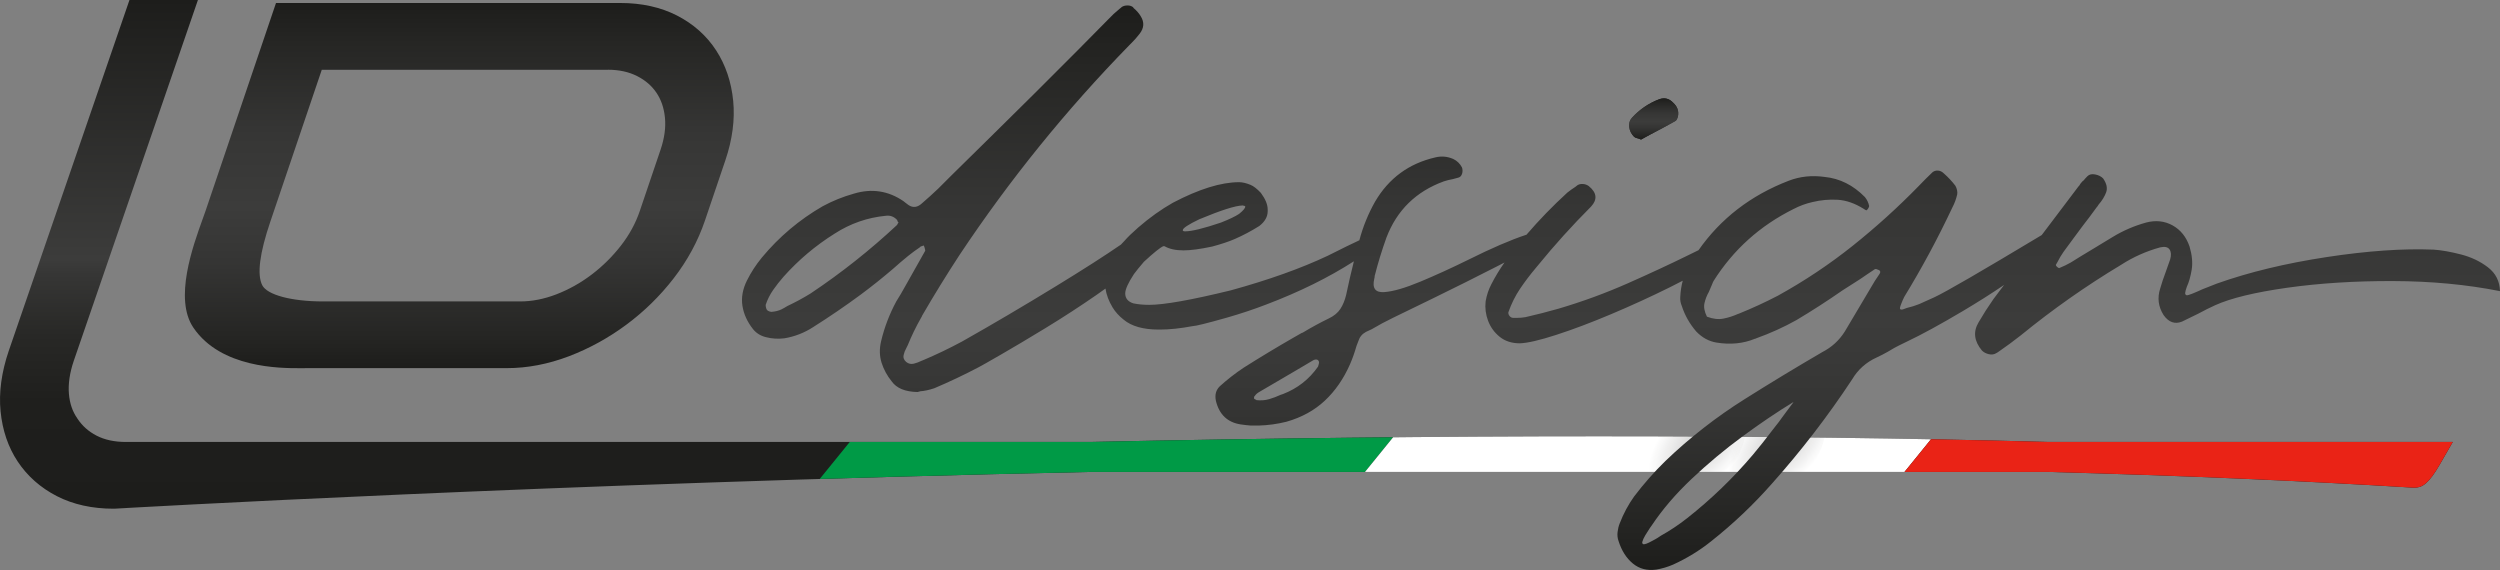 <?xml version="1.0" encoding="UTF-8"?>
<svg id="Livello_2" data-name="Livello 2" xmlns="http://www.w3.org/2000/svg" xmlns:xlink="http://www.w3.org/1999/xlink" viewBox="0 0 959.7 218.8">
  <rect x="0" y="0" width="959.7" height="218.8" fill="#808080" stroke="none"/>
  <defs>
    <style>
      .cls-1 {
        fill: none;
      }

      .cls-2 {
        fill: url(#linear-gradient);
      }

      .cls-3 {
        clip-path: url(#clippath);
      }

      .cls-4 {
        fill: #ea2316;
      }

      .cls-5 {
        fill: #fff;
      }

      .cls-6 {
        fill: #009a46;
      }

      .cls-7 {
        fill: url(#linear-gradient-3);
      }

      .cls-8 {
        fill: url(#linear-gradient-4);
      }

      .cls-9 {
        fill: url(#linear-gradient-2);
      }

      .cls-10 {
        fill: url(#linear-gradient-5);
      }

      .cls-11 {
        fill: url(#Sfumatura_senza_nome_34);
      }

      .cls-11, .cls-12 {
        opacity: .25;
      }

      .cls-12 {
        fill: url(#Sfumatura_senza_nome_34-2);
      }
    </style>
    <linearGradient id="linear-gradient" x1="470.78" y1="195.27" x2="470.78" y2="0" gradientUnits="userSpaceOnUse">
      <stop offset="0" stop-color="#1d1d1b"/>
      <stop offset=".21" stop-color="#1f1f1d"/>
      <stop offset=".34" stop-color="#282826"/>
      <stop offset=".46" stop-color="#363635"/>
      <stop offset=".49" stop-color="#3c3c3b"/>
      <stop offset="1" stop-color="#1d1d1b"/>
    </linearGradient>
    <linearGradient id="linear-gradient-2" x1="176.33" y1="141.33" x2="176.33" y2="1.15" gradientUnits="userSpaceOnUse">
      <stop offset="0" stop-color="#1d1d1b"/>
      <stop offset=".07" stop-color="#242422"/>
      <stop offset=".29" stop-color="#353534"/>
      <stop offset=".44" stop-color="#3c3c3b"/>
      <stop offset=".64" stop-color="#363635"/>
      <stop offset=".89" stop-color="#262624"/>
      <stop offset="1" stop-color="#1d1d1b"/>
    </linearGradient>
    <clipPath id="clippath">
      <path class="cls-1" d="m786.6,169.66c-53.35-1.45-111.5-2.18-172.85-2.18s-127.2.74-195.41,2.18H48.35c-4.37,0-8.16-.81-11.27-2.42-3.09-1.6-5.49-3.73-7.32-6.5l-.08-.12c-1.85-2.65-2.9-5.71-3.22-9.38-.33-3.82.29-8.11,1.87-12.75L75.98,0h-26.28L3.33,134.77c-2.77,8.17-3.82,15.95-3.11,23.11.71,7.29,2.91,13.76,6.53,19.23,3.73,5.64,8.81,10.13,15.1,13.36,6.22,3.19,13.53,4.81,21.72,4.81h.34c1.65-.11,167.86-9.72,374.55-14.11h367.99c50.31,1.37,97.42,3.4,140.03,6.04h.38c2.91.01,5.44-1.45,9.74-8.93l4.97-8.62h-154.97Z"/>
    </clipPath>
    <radialGradient id="Sfumatura_senza_nome_34" data-name="Sfumatura senza nome 34" cx="1815.61" cy="-2897.07" fx="1815.61" fy="-2897.07" r="13.78" gradientTransform="translate(-4645.73 -1714.18) rotate(90) scale(1.04 1.83)" gradientUnits="userSpaceOnUse">
      <stop offset="0" stop-color="#161412" stop-opacity=".95"/>
      <stop offset=".24" stop-color="#161412" stop-opacity=".68"/>
      <stop offset="1" stop-color="#161412" stop-opacity="0"/>
    </radialGradient>
    <radialGradient id="Sfumatura_senza_nome_34-2" data-name="Sfumatura senza nome 34" cx="1836.41" cy="-2908.91" fx="1836.41" fy="-2908.91" r="13.78" gradientTransform="translate(-4636.77 -1735.82) rotate(90) scale(1.04 1.83)" xlink:href="#Sfumatura_senza_nome_34"/>
    <linearGradient id="linear-gradient-3" x1="634.82" y1="53.57" x2="634.82" y2="37.76" xlink:href="#linear-gradient-2"/>
    <linearGradient id="linear-gradient-4" x1="622.28" y1="218.8" x2="622.28" y2="2.1" xlink:href="#linear-gradient-2"/>
    <linearGradient id="linear-gradient-5" x1="634.82" y1="53.57" x2="634.82" y2="37.76" xlink:href="#linear-gradient-2"/>
  </defs>
  <g id="Livello_1-2" data-name="Livello 1">
    <g>
      <path class="cls-2" d="m786.6,169.66c-53.35-1.45-111.5-2.18-172.85-2.18s-127.2.74-195.41,2.18H48.35c-4.37,0-8.16-.81-11.27-2.42-3.09-1.6-5.49-3.73-7.32-6.5l-.08-.12c-1.85-2.65-2.9-5.71-3.22-9.38-.33-3.82.29-8.11,1.87-12.75L75.98,0h-26.28L3.33,134.77c-2.77,8.17-3.82,15.95-3.11,23.11.71,7.29,2.91,13.76,6.53,19.23,3.73,5.64,8.81,10.13,15.1,13.36,6.22,3.19,13.53,4.81,21.72,4.81h.34c1.65-.11,167.86-9.72,374.55-14.11h367.99c50.31,1.37,97.42,3.4,140.03,6.04h.38c2.91.01,5.44-1.45,9.74-8.93l4.97-8.62h-154.97Z"/>
      <path class="cls-9" d="m281.46,38.74c-.71-7.27-2.91-13.78-6.53-19.37-3.67-5.66-8.73-10.17-15.05-13.41-6.23-3.19-13.53-4.81-21.72-4.81H105.95l-26.99,79.65c-.28.82-.64,1.83-1.06,2.99-3.91,10.8-11.17,30.92-3.67,41.98,10.56,15.57,33.32,15.57,40.79,15.57.95,0,1.83,0,2.61-.01.59,0,1.12-.01,1.58-.01h75.37c7.84,0,15.85-1.53,23.79-4.55,7.78-2.96,15.19-7.03,22.01-12.08,6.83-5.05,12.96-11.04,18.2-17.81,5.31-6.85,9.36-14.32,12.03-22.19l7.86-23.2c2.68-7.92,3.69-15.57,2.99-22.74Zm-48.08-11.97c4.25,0,8.02.82,11.2,2.44,3.16,1.61,5.58,3.69,7.4,6.37,1.82,2.69,2.89,5.8,3.27,9.51.39,3.8-.17,7.94-1.66,12.33l-7.99,23.58c-1.59,4.68-4.01,9.14-7.22,13.26-3.28,4.22-7.1,7.99-11.34,11.2-4.21,3.19-8.78,5.73-13.58,7.57-4.65,1.78-9.27,2.68-13.74,2.68h-75.74c-12.08,0-21.46-2.51-23.33-6.25-2.04-4.08-.99-12.3,3.14-24.43l19.73-58.24h109.86Z"/>
      <g class="cls-3">
        <g>
          <polygon class="cls-6" points="499.61 211.2 292.49 211.2 369.07 116.85 576.18 116.85 499.61 211.2"/>
          <polygon class="cls-5" points="706.72 211.2 499.61 211.2 576.18 116.85 783.29 116.85 706.72 211.2"/>
          <polygon class="cls-4" points="913.84 211.2 706.72 211.2 783.29 116.85 990.41 116.85 913.84 211.2"/>
        </g>
        <ellipse class="cls-11" cx="649.63" cy="175.1" rx="25.18" ry="14.34" transform="translate(66.46 510.64) rotate(-45)"/>
        <ellipse class="cls-12" cx="680.23" cy="175.1" rx="25.18" ry="14.34" transform="translate(75.42 532.28) rotate(-45)"/>
      </g>
      <g>
        <path class="cls-7" d="m627.33,52.55c.39.29.88.49,1.46.59.39.1.78.24,1.17.44,1.07-.58,2.14-1.17,3.21-1.76,3.22-1.66,6.48-3.41,9.8-5.26.29-.1.54-.34.73-.73.19-.39.34-.78.44-1.17.39-2.05-.24-3.8-1.9-5.27-1.46-1.56-3.22-2-5.26-1.31-4.09,1.56-7.6,3.95-10.53,7.16-.88.98-1.22,2.17-1.02,3.58.19,1.41.82,2.66,1.9,3.73Z"/>
        <g>
          <path class="cls-8" d="m955.09,102.63c-2.97-2.29-6.46-3.95-10.45-4.97-4-1.03-7.46-1.63-10.38-1.83-11.7-.49-25.39.46-41.09,2.85-15.7,2.39-29.73,5.77-42.11,10.16-1.56.58-3.41,1.31-5.56,2.19-1.46.68-2.76,1.24-3.87,1.68-1.12.44-1.83.66-2.12.66-.49-.1-.71-.41-.66-.95.05-.54.27-1.34.66-2.41.78-1.66,1.39-3.8,1.83-6.44.44-2.63.17-5.6-.81-8.92-1.27-3.7-3.43-6.41-6.51-8.12-3.07-1.7-6.46-2.07-10.16-1.1-4.58,1.27-8.87,3.12-12.87,5.56-2.73,1.66-5.46,3.31-8.19,4.97-2.63,1.56-5.26,3.17-7.9,4.83-1.37.78-2.78,1.46-4.24,2.05-.1.1-.24.1-.44,0-.2-.1-.34-.19-.44-.29-.1-.1-.2-.2-.29-.29-.1-.1-.17-.2-.22-.29-.05-.1-.07-.19-.07-.29.19-.29.39-.63.59-1.02.68-1.37,1.46-2.68,2.34-3.95,1.56-2.14,2.92-3.99,4.09-5.56,1.17-1.56,2.29-3.07,3.36-4.53,1.46-1.85,3.22-4.19,5.27-7.02.29-.29.53-.63.73-1.02,1.36-1.56,2.34-3.14,2.93-4.75.58-1.61.19-3.38-1.17-5.34-.78-.78-1.8-1.29-3.07-1.53-1.26-.24-2.24-.02-2.92.66-.69.68-1.17,1.22-1.46,1.61-.29.2-.51.39-.66.59-.15.19-.29.37-.44.51-.15.15-.32.41-.51.8-.29.29-.68.78-1.17,1.46-4.45,5.88-8.89,11.76-13.34,17.65-23.13,13.89-36.87,21.86-41.2,23.87-2.83,1.27-4.78,2.15-5.85,2.63-1.46.59-3.02,1.08-4.68,1.46-.49.2-1.02.39-1.61.59-.88.2-1.22-.1-1.03-.88.1-.29.2-.58.29-.88.39-1.07.83-2.1,1.32-3.07,6.73-11.01,12.87-22.42,18.42-34.22.88-1.66,1.51-3.36,1.9-5.12.1-.49.07-1.04-.07-1.68-.14-.63-.36-1.19-.66-1.68-1.27-1.66-2.73-3.22-4.38-4.68-.69-.68-1.44-1.05-2.27-1.1-.83-.05-1.54.17-2.12.66-1.75,1.66-3.51,3.41-5.27,5.27-7.99,8.19-16.45,15.84-25.37,22.96-8.92,7.12-18.49,13.5-28.73,19.16-4.87,2.53-9.85,4.82-14.92,6.87-.2.1-.34.15-.44.15-1.75.78-3.58,1.37-5.48,1.75-1.9.39-4.02.15-6.36-.73-.97-1.95-1.29-3.68-.95-5.19.34-1.51.9-2.95,1.68-4.31.49-1.07.93-2.1,1.31-3.07.1-.29.2-.54.29-.73.1-.1.14-.19.14-.29,7.61-12.09,17.89-21.35,30.85-27.78,2.24-1.17,4.63-2.05,7.17-2.63,3.22-.78,6.46-1.07,9.72-.88,3.26.2,6.6,1.37,10.02,3.51.1.1.24.2.44.29.19.1.34.17.44.22.1.05.2.03.29-.07l.14-.15c.2-.19.37-.44.51-.73.15-.29.22-.54.22-.73-.29-1.27-.83-2.39-1.61-3.36-4.49-4.58-9.65-7.17-15.5-7.75-4.88-.68-9.46-.19-13.75,1.46-14.57,5.61-26.11,14.5-34.63,26.66-1.31.63-2.67,1.3-4.11,2.01-6.73,3.31-14.38,6.87-22.96,10.67-8.58,3.8-17.5,7.07-26.76,9.8-4.09,1.17-8.29,2.24-12.58,3.22-1.08.2-2.19.29-3.36.29h-1.32c-.59,0-1.07-.24-1.46-.73-.39-.49-.53-.98-.44-1.46,1.17-3.31,2.68-6.34,4.53-9.07,1.85-2.73,3.85-5.36,5.99-7.9.29-.29.53-.58.73-.88,6.43-7.9,13.26-15.45,20.47-22.67,2.53-2.73,2.24-5.36-.88-7.89-.68-.49-1.44-.75-2.26-.8-.83-.05-1.54.12-2.12.51-.29.2-.54.39-.73.58-1.07.68-2.1,1.42-3.07,2.19-5.6,5.11-10.85,10.52-15.74,16.22-.02,0-.03,0-.06,0-5.95,1.95-13.4,5.17-22.37,9.65-6.34,3.12-12.43,5.9-18.28,8.34-5.85,2.44-10.48,3.78-13.89,4.02-3.41.24-4.68-1.49-3.8-5.19.1-.29.15-.63.15-1.03,1.26-4.97,2.78-9.89,4.53-14.77,4-10.43,11.31-17.6,21.94-21.5,1.17-.39,2.34-.68,3.51-.88.78-.19,1.51-.39,2.19-.59.68-.19,1.14-.7,1.39-1.53.24-.83.22-1.63-.07-2.41-.78-1.46-1.9-2.53-3.36-3.22-2.24-.97-4.53-1.17-6.87-.59-10.14,2.34-17.84,8-23.1,16.96-2.66,4.71-4.67,9.66-6.04,14.85-2.46,1.12-6.49,3.09-12.09,5.92-10.33,4.88-22.76,9.31-37.29,13.31-15.2,3.71-25.64,5.56-31.29,5.56-2.24,0-4.29-.19-6.14-.58-2.05-.68-3.07-1.95-3.07-3.8,0-1.56,1.12-4.04,3.36-7.46.78-1.07,2.05-2.63,3.8-4.68,3.8-3.51,6.29-5.51,7.46-6h.44c1.85,1.07,4.29,1.61,7.31,1.61,2.73,0,6.38-.49,10.97-1.46,3.61-.97,6.53-1.95,8.77-2.93,3.12-1.36,6.24-3.02,9.36-4.97,2.14-1.66,3.22-3.56,3.22-5.7v-.59c0-1.95-.88-4.09-2.63-6.43-1.46-1.56-2.78-2.58-3.95-3.07-1.66-.68-3.12-1.03-4.39-1.03-6.92,0-15.4,2.63-25.44,7.9-4.48,2.54-8.92,5.7-13.3,9.5-2.24,1.95-4,3.66-5.27,5.12-.48.48-.92.96-1.36,1.44-6.14,4.23-14.4,9.52-24.81,15.89-12.67,7.75-24.71,14.84-36.12,21.28-4.88,2.63-9.85,5.02-14.91,7.16-.2.1-.44.19-.73.29-.98.49-1.97.85-3,1.1-1.02.24-1.98.02-2.85-.66-.88-.78-1.22-1.63-1.02-2.56.19-.93.53-1.83,1.02-2.7.19-.39.39-.78.58-1.17,1.47-3.61,3.17-7.12,5.12-10.53.2-.29.34-.59.44-.88,4.58-7.9,9.36-15.65,14.33-23.25,19.21-28.85,40.94-55.71,65.22-80.57.29-.29.58-.58.88-.88,1.07-1.07,2.1-2.24,3.07-3.51,1.66-2.15,1.8-4.34.44-6.58-.68-1.17-1.61-2.24-2.78-3.22-.1-.1-.15-.19-.15-.29-.59-.49-1.32-.73-2.19-.73s-1.61.2-2.2.58c-.29.29-.58.54-.88.73-1.56,1.27-3.02,2.63-4.39,4.1-3.9,3.9-7.8,7.85-11.7,11.84-5.56,5.56-11.06,11.07-16.52,16.52-10.72,10.63-21.45,21.2-32.17,31.73-1.66,1.66-3.27,3.27-4.83,4.83-1.95,1.85-3.99,3.71-6.14,5.56-1.75,1.66-3.51,1.9-5.26.73-.39-.29-.78-.59-1.17-.88-.29-.19-.54-.39-.73-.59-5.85-4-12.19-4.97-19.01-2.92-4.19,1.17-8.19,2.78-11.99,4.83-8.97,5.17-16.77,11.75-23.4,19.74-2.24,2.73-4.14,5.65-5.7,8.77-1.65,3.31-2.24,6.56-1.75,9.72.49,3.17,1.85,6.17,4.09,8.99,1.27,1.56,2.92,2.58,4.97,3.07,2.24.58,4.58.73,7.02.44,4-.68,7.65-2.1,10.97-4.24,6.33-4,12.48-8.19,18.42-12.58,4.19-3.12,8.29-6.38,12.28-9.8,1.95-1.75,3.95-3.46,6-5.12,1.46-1.17,2.92-2.24,4.39-3.22.1-.09.2-.19.29-.29.29-.1.59-.19.88-.29.1,0,.19-.05.29-.14.1.29.19.54.29.73.1.29.17.56.22.81.05.24.07.41.07.51-2.54,4.58-5.12,9.16-7.75,13.75-1.07,1.95-2.19,3.85-3.36,5.7-2.63,4.88-4.58,9.99-5.85,15.35-.68,2.92-.61,5.68.22,8.26.83,2.58,2.12,4.95,3.87,7.09,1.85,2.63,5.16,4,9.94,4.09.29-.1.63-.2,1.02-.29,1.56-.1,3.36-.49,5.41-1.17,5.75-2.44,11.4-5.12,16.96-8.04.78-.39,3.58-1.98,8.41-4.76,4.83-2.78,10.6-6.21,17.33-10.31,6.72-4.1,13.28-8.36,19.67-12.79,1.15-.8,2.25-1.59,3.32-2.36.36,2.42,1.28,4.84,2.74,7.26,1.07,1.75,2.49,3.31,4.24,4.68,3.02,2.53,7.51,3.8,13.46,3.8h.44c3.71,0,7.9-.44,12.58-1.32,1.07,0,5.41-1.07,13.02-3.22,5.46-1.56,10.57-3.27,15.35-5.12,12.68-4.81,23.84-10.33,33.53-16.55-1.08,4.28-2.07,8.58-2.97,12.9-.49,2.05-1.22,3.83-2.19,5.34-.97,1.51-2.48,2.76-4.53,3.73-3.41,1.66-6.72,3.46-9.94,5.41-.09,0-.24.05-.44.15-.97.58-2,1.17-3.07,1.75-6.44,3.7-12.82,7.55-19.15,11.55-3.22,2.14-6.29,4.53-9.21,7.17-1.47,1.46-1.95,3.31-1.47,5.56,1.27,5.26,4.44,8.28,9.51,9.06,1.27.19,2.58.34,3.95.44h2.92c3.61-.1,7.16-.58,10.68-1.46,5.85-1.66,10.77-4.36,14.77-8.11,4-3.76,7.21-8.41,9.65-13.96.98-2.24,1.8-4.58,2.49-7.02.2-.58.44-1.22.73-1.9.48-1.56,1.46-2.73,2.92-3.51.68-.29,1.41-.63,2.19-1.02,2.63-1.56,5.36-3.02,8.19-4.39,2.43-1.17,7.7-3.73,15.79-7.68,8.09-3.95,16.13-7.97,24.13-12.06,1.01-.52,1.96-1.01,2.87-1.49-1.85,2.63-3.54,5.4-5.06,8.36-1.07,2.05-1.8,4.24-2.19,6.58-.29,2.54.03,5.02.95,7.46.93,2.44,2.41,4.48,4.46,6.14,2.05,1.66,4.63,2.49,7.75,2.49,2.92-.1,7.55-1.17,13.89-3.22,6.34-2.05,13.38-4.7,21.13-7.97,7.75-3.27,15.25-6.7,22.52-10.31,1.73-.86,3.39-1.71,4.97-2.54-.53,1.99-.85,4.06-.95,6.2-.1,1.17.1,2.34.59,3.51,1.17,3.61,3.03,6.87,5.55,9.8,2.24,2.34,4.83,3.75,7.75,4.24,5.36.88,10.28.39,14.77-1.46.19,0,.34-.05.44-.15,5.46-1.95,10.62-4.29,15.5-7.02,6.04-3.6,11.94-7.41,17.69-11.41,2.34-1.46,4.63-2.92,6.87-4.39.97-.68,1.9-1.31,2.78-1.9.88-.58,1.75-1.17,2.63-1.75.1-.1.24-.15.44-.15s.39.05.59.15c1.17.29,1.46.88.88,1.75-.58.88-1.17,1.76-1.76,2.63-3.9,6.53-7.75,13.01-11.55,19.45-2.15,3.41-5.02,6.04-8.63,7.9-10.04,5.85-19.94,11.84-29.69,17.99-11.02,6.92-21.2,14.86-30.56,23.83-4.29,4.19-8.28,8.72-11.99,13.6-2.24,3.12-4.09,6.58-5.56,10.38-.39.97-.66,2.07-.8,3.29-.15,1.22-.02,2.36.37,3.44,1.17,3.7,3,6.58,5.49,8.63,2.49,2.05,5.48,2.83,8.99,2.34,2.24-.39,4.39-1.02,6.43-1.9,5.36-2.44,10.28-5.46,14.77-9.07,8.48-6.73,16.23-14.09,23.25-22.08,11.21-12.58,21.45-25.88,30.71-39.92,2.24-3.8,5.41-6.63,9.51-8.48,1.46-.68,2.87-1.41,4.24-2.19.77-.49,1.61-.98,2.48-1.46.68-.39,2.34-1.22,4.97-2.49,5.56-2.63,12.65-6.51,21.28-11.62,5.64-3.35,10.93-6.7,15.89-10.07-1.38,1.82-2.74,3.64-4.11,5.46-2.05,2.93-3.95,5.9-5.7,8.92-2.15,3.61-1.7,7.21,1.31,10.82.69.68,1.56,1.14,2.63,1.39,1.07.24,2,.12,2.78-.36.39-.2.78-.44,1.17-.73,2.83-1.95,5.61-4,8.33-6.14,12.18-9.94,25-18.96,38.46-27.05,4.68-3.02,9.7-5.26,15.06-6.73,1.76-.39,2.95-.12,3.58.81.63.93.71,2.22.22,3.87-.59,1.66-1.17,3.31-1.76,4.97-.78,2.05-1.46,4.09-2.05,6.14-1.17,3.61-.73,7.02,1.32,10.24,1.95,2.73,4.29,3.56,7.02,2.49,2.14-1.07,4.24-2.1,6.29-3.07,2.14-1.17,4.29-2.24,6.43-3.22,6.04-2.73,15.28-4.97,27.71-6.73,12.43-1.75,25.98-2.61,40.65-2.56,14.67.05,28.34,1.34,41.02,3.87-.1-3.8-1.64-6.85-4.61-9.14Zm-494.6-18.5c8.19-3.41,13.7-5.17,16.52-5.26.68.1,1.02.24,1.02.44,0,.59-.78,1.51-2.34,2.78-1.46.98-3.8,2.1-7.02,3.36-6.63,2.24-11.21,3.36-13.75,3.36-.58,0-.88-.15-.88-.44,0-.78,2.14-2.19,6.43-4.24Zm-115.81,1.61c-.1.29-.25.54-.44.73-10.24,9.55-21.25,18.28-33.05,26.17-2.83,1.75-5.8,3.36-8.92,4.83-.78.49-1.56.93-2.34,1.32-1.07.49-2.19.78-3.36.88-.29.1-.66.07-1.1-.08-.44-.14-.75-.31-.95-.51-.19-.19-.34-.49-.44-.88-.1-.39-.15-.78-.15-1.17.68-2.05,1.64-3.95,2.85-5.7,1.22-1.75,2.56-3.46,4.02-5.12,5.75-6.44,12.28-11.94,19.59-16.52,6.04-3.9,12.62-6.19,19.74-6.87,1.65-.19,3.07.34,4.24,1.61.09.2.19.44.29.73.09.1.19.2.29.29-.1.1-.2.2-.29.29Zm161.58,53.96c-.1.39-.19.73-.29,1.03-3.41,4.87-7.9,8.38-13.45,10.53-.29.1-.58.19-.88.29-1.46.68-2.95,1.24-4.46,1.68-1.51.44-3.14.56-4.9.37,0-.1-.05-.15-.15-.15-.19-.1-.34-.17-.44-.22-.1-.05-.19-.12-.29-.22v-.44c0-.2.05-.34.15-.44l.15-.15c.39-.58.93-1.07,1.61-1.46,4.78-2.83,9.6-5.65,14.48-8.48,2.15-1.27,4.29-2.53,6.43-3.8.4-.2.78-.27,1.17-.22.39.05.68.27.88.66.1.29.1.63,0,1.02Zm181.61,15.5c-.49.68-1.07,1.46-1.75,2.34-.68.88-1.32,1.73-1.9,2.56-.58.83-1.02,1.44-1.32,1.83-.88,1.07-1.75,2.19-2.63,3.36-2.34,3.12-4.78,6.19-7.31,9.21-7.6,8.97-16.03,17.11-25.3,24.42-3.22,2.53-6.58,4.77-10.09,6.73l-.44.29c-.39.29-.98.66-1.75,1.09-.78.44-1.56.85-2.34,1.24-.78.39-1.41.61-1.9.66-.49.05-.73-.22-.73-.8.2-.78.58-1.66,1.17-2.63.59-.97,1.17-1.9,1.76-2.78.29-.39.54-.73.73-1.02,4.1-6.14,9.21-12.11,15.36-17.91,6.14-5.8,12.62-11.21,19.45-16.23,6.82-5.02,13.35-9.43,19.59-13.23.1-.1-.1.19-.59.88Z"/>
          <path class="cls-10" d="m627.33,52.55c.39.29.88.49,1.46.59.39.1.78.24,1.17.44,1.07-.58,2.14-1.17,3.21-1.76,3.22-1.66,6.48-3.41,9.8-5.26.29-.1.54-.34.73-.73.19-.39.34-.78.44-1.17.39-2.05-.24-3.8-1.9-5.27-1.46-1.56-3.22-2-5.26-1.31-4.09,1.56-7.6,3.95-10.53,7.16-.88.98-1.22,2.17-1.02,3.58.19,1.41.82,2.66,1.9,3.73Z"/>
        </g>
      </g>
    </g>
  </g>
</svg>
